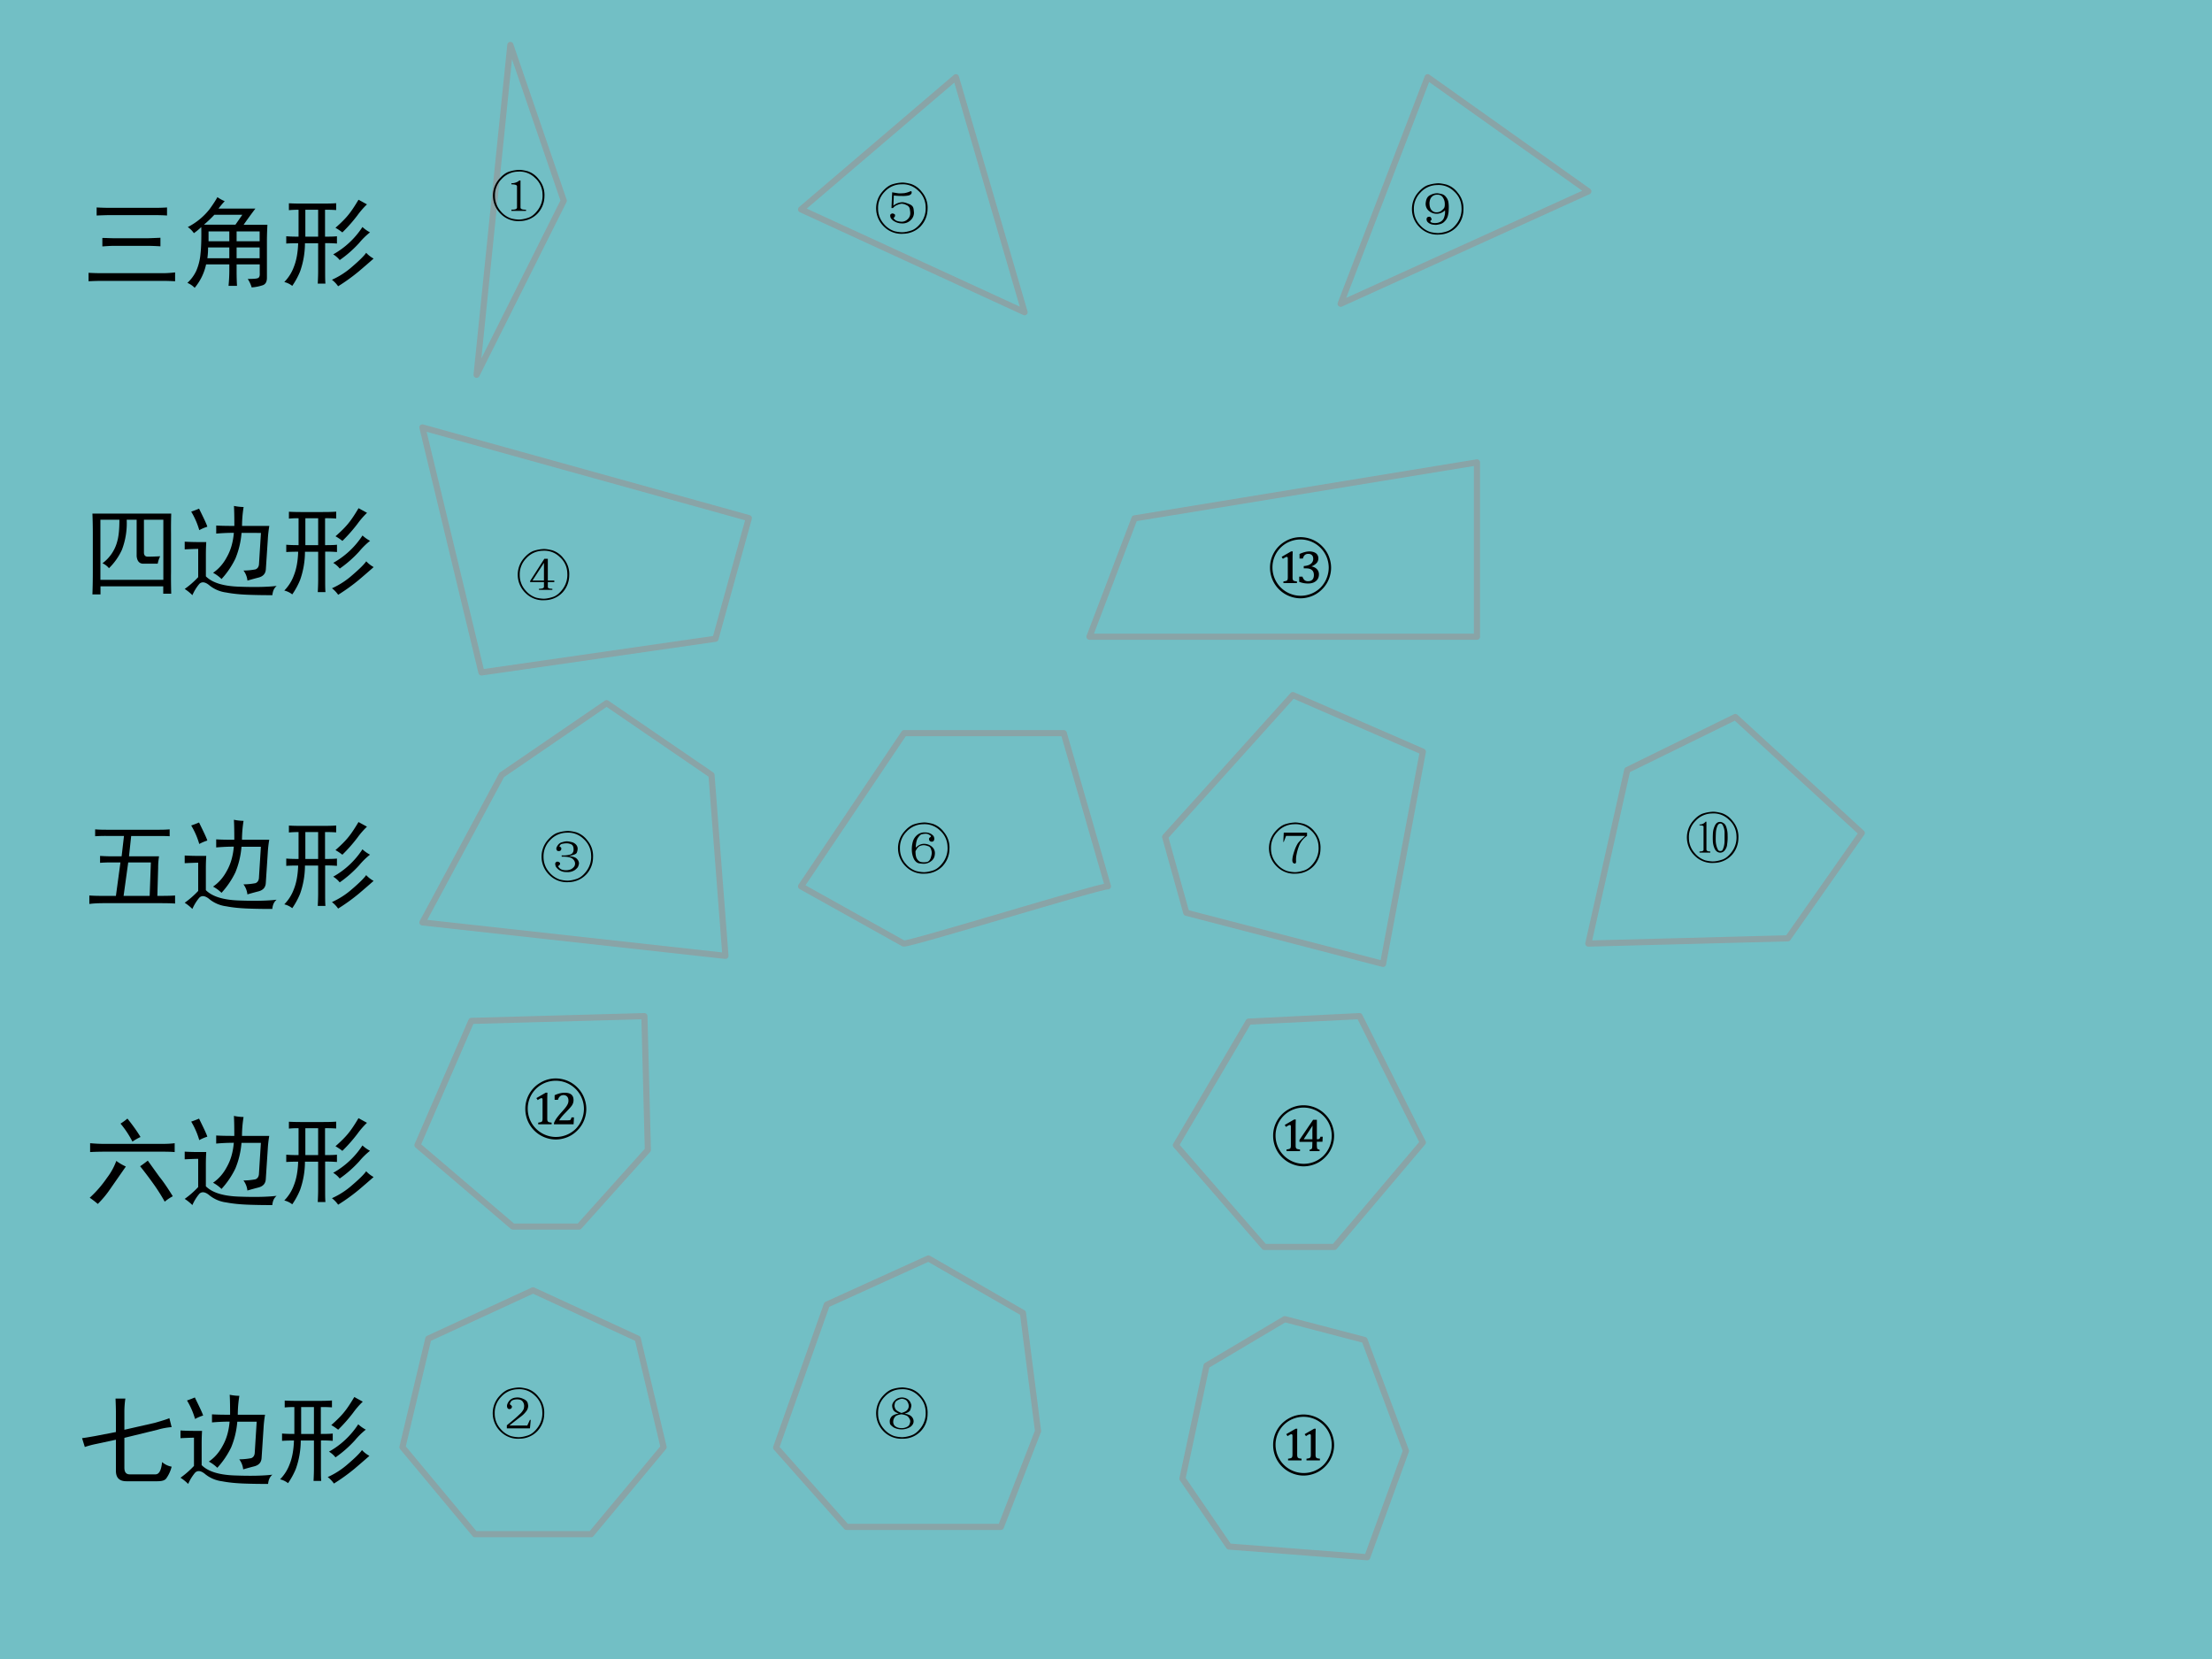 <svg xmlns="http://www.w3.org/2000/svg" xmlns:xlink="http://www.w3.org/1999/xlink" width="960" height="720" viewBox="0 0 720 540"><g data-name="P"><clipPath id="a"><path fill-rule="evenodd" d="M0 540h720V0H0Z"/></clipPath><g clip-path="url(#a)"><path fill="#72bfc5" fill-rule="evenodd" d="M0 540h720V0H0Z"/></g></g><g data-name="P"><symbol id="b"><path d="M.879 0a2.28 2.28 0 0 1-.125.004h-.61C.104.004.055.003 0 0v.086C.05.083.098.082.145.082h.609c.039 0 .08.003.125.008V0M.082.75C.134.747.182.746.227.746H.66c.05 0 .095.001.137.004V.668C.757.671.712.672.66.672H.223C.178.672.132.67.082.668V.75M.266.36C.226.36.185.357.14.354v.086C.182.44.224.437.266.437h.336C.64.438.684.44.73.442V.355A2.673 2.673 0 0 1 .602.36H.266Z"/></symbol><symbol id="c"><path d="M.426.238H.19A.55.55 0 0 0 .074 0 .223.223 0 0 1 0 .05c.04.037.069.078.09.122a.55.55 0 0 1 .043.172c.008.07.01.161.008.273A.623.623 0 0 0 .066.555a.236.236 0 0 1-.062.062.666.666 0 0 1 .223.184c.036.05.062.09.078.12A.398.398 0 0 1 .379.88.952.952 0 0 1 .316.805h.375A5.077 5.077 0 0 1 .571.64h.242A3.397 3.397 0 0 1 .808.488V.102c0-.04-.013-.064-.04-.075A.457.457 0 0 0 .653.004.315.315 0 0 1 .613.09C.665.09.7.092.715.098c.015.005.022.022.02.05v.09H.5V.16C.5.121.501.074.504.02H.418c.005.052.008.104.008.156v.062m.062.403.07.101H.274A1.287 1.287 0 0 0 .168.641h.32M.734.3v.11H.5V.3h.234m0 .172v.101H.5V.473h.234M.426.3v.11H.21A.72.72 0 0 0 .203.3h.223m0 .172v.101H.215V.473h.21Z"/></symbol><symbol id="d"><path d="M.383.84c.062 0 .11.001.144.004v-.07a1.307 1.307 0 0 1-.113.003V.504C.47.504.51.505.535.508V.434a1.267 1.267 0 0 1-.12.004V.16c0-.057 0-.101.003-.133H.34c.002.037.004.08.004.13v.28H.21A.861.861 0 0 0 .16.149.767.767 0 0 0 .081.004.213.213 0 0 1 0 .043a.432.432 0 0 1 .098.156c.026.065.04.145.043.238A1.71 1.71 0 0 1 .02.434v.074C.056.505.098.504.145.504v.273A.872.872 0 0 1 .047.773v.07C.067.842.108.84.168.84h.215M.906.28A9.813 9.813 0 0 0 .758.152 1.923 1.923 0 0 0 .547 0a.297.297 0 0 1-.063.066A.812.812 0 0 1 .691.2c.07.06.118.107.141.14A.295.295 0 0 1 .906.282M.344.504v.273h-.13V.504h.13M.87.547A.73.73 0 0 1 .761.44 1.17 1.17 0 0 0 .563.266a.248.248 0 0 1-.066.058.847.847 0 0 1 .297.278.361.361 0 0 1 .078-.055M.84.832A.826.826 0 0 1 .742.719 1.574 1.574 0 0 0 .59.547a.55.55 0 0 1-.07.047c.057.05.101.094.132.133.032.039.065.09.102.152L.84.832Z"/></symbol><use xlink:href="#b" transform="matrix(32.04 0 0 -32.04 28.83 91.551)"/><use xlink:href="#c" transform="matrix(32.04 0 0 -32.04 60.995 93.679)"/><use xlink:href="#d" transform="matrix(32.04 0 0 -32.04 92.534 93.178)"/><symbol id="e"><path d="M-2147483500-2147483500Z"/></symbol><use xlink:href="#e" transform="matrix(32.04 0 0 -32.04 68805370000 -68805370000)"/></g><g data-name="P"><symbol id="f"><path d="M.8.82A5.192 5.192 0 0 1 .798.613V.227C.797.159.798.086.8.007H.719v.075H.082V0H0c.003.083.004.161.004.234v.38C.004.677.003.746 0 .82h.8M.72.148v.61H.523V.426c0-.029.013-.043.04-.043.026 0 .067.001.125.004A.265.265 0 0 1 .663.312H.508C.474.316.454.34.449.388v.37H.348A.76.76 0 0 0 .3.454.621.621 0 0 0 .168.266a.177.177 0 0 1-.066.05.402.402 0 0 1 .152.23c.013.048.02.118.02.212H.081v-.61h.637Z"/></symbol><symbol id="g"><path d="M.504.703C.504.786.503.854.5.906A.515.515 0 0 1 .598.895 1.22 1.22 0 0 1 .582.703h.277A1.153 1.153 0 0 1 .844.57L.824.266C.822.22.798.193.754.18A3.65 3.65 0 0 1 .637.148a.206.206 0 0 1-.04.102.669.669 0 0 1 .122.012c.02.008.032.024.035.05l.02.32H.577a.858.858 0 0 0-.062-.26.858.858 0 0 0-.141-.208.365.365 0 0 1-.086.063c.057.039.104.092.14.16.04.07.063.152.071.246C.437.633.378.63.32.625v.082C.367.704.428.703.504.703M.219.54A2.077 2.077 0 0 1 .215.418V.191C.28.126.393.091.555.086.716.08.842.083.934.094.908.073.894.042.89 0 .807 0 .725.001.645.004.564.007.49.014.422.027a.34.34 0 0 0-.168.07C.21.135.174.14.148.114A.476.476 0 0 1 .078 0 .457.457 0 0 1 0 .063a.906.906 0 0 1 .137.12V.47C.09.469.044.467 0 .465v.078C.052.54.1.539.145.539h.074M.145.88C.19.788.22.727.23.695A.432.432 0 0 1 .148.66a.783.783 0 0 1-.082.188c.03.01.055.02.079.03Z"/></symbol><use xlink:href="#f" transform="matrix(32.064 0 0 -32.064 30.083 193.475)"/><use xlink:href="#g" transform="matrix(32.064 0 0 -32.064 60.12 193.726)"/><use xlink:href="#d" transform="matrix(32.064 0 0 -32.064 92.535 193.6)"/><use xlink:href="#e" transform="matrix(32.064 0 0 -32.064 68856909000 -68856909000)"/></g><g data-name="P"><symbol id="h"><path d="M.71.754c.037 0 .073.001.106.004v-.07A1.324 1.324 0 0 1 .715.69h-.29L.403.484h.305A.732.732 0 0 1 .699.367L.691.082c.084 0 .144.001.18.004V.004C.835.007.781.008.711.008H.148C.086.008.036.005 0 0v.086C.04.083.086.082.14.082h.13l.046.34H.223C.176.422.138.42.109.418v.07C.141.486.18.484.223.484h.105l.024.207H.176A1.65 1.65 0 0 1 .059.688v.07C.092.755.132.754.176.754H.71M.613.082l.012.34h-.23L.348.082h.265Z"/></symbol><use xlink:href="#h" transform="matrix(32.04 0 0 -32.04 29.08 294.236)"/><use xlink:href="#g" transform="matrix(32.04 0 0 -32.04 60.118 295.863)"/><use xlink:href="#d" transform="matrix(32.04 0 0 -32.04 92.534 295.738)"/><use xlink:href="#e" transform="matrix(32.04 0 0 -32.04 68805370000 -68805370000)"/></g><g data-name="P"><symbol id="i"><path d="M.727.61c.054 0 .1.002.136.007v-.09C.827.53.783.531.73.531H.168C.113.531.058.53.004.527v.09A1.69 1.69 0 0 1 .164.61h.563M.367.38.211.156A1.023 1.023 0 0 0 .082 0 .937.937 0 0 1 0 .063c.068.062.126.13.176.203A.646.646 0 0 1 .27.437.54.54 0 0 1 .367.38M.59.44.707.277C.741.236.787.17.844.078A.447.447 0 0 1 .762.023a1.939 1.939 0 0 1-.114.18 4.18 4.18 0 0 1-.136.18C.538.4.564.42.59.44M.383.867C.437.8.482.737.516.68A.513.513 0 0 1 .434.633a.975.975 0 0 1-.121.183.625.625 0 0 1 .07.051Z"/></symbol><use xlink:href="#i" transform="matrix(32.04 0 0 -32.04 29.205 391.878)"/><use xlink:href="#g" transform="matrix(32.04 0 0 -32.04 60.118 392.253)"/><use xlink:href="#d" transform="matrix(32.04 0 0 -32.04 92.534 392.128)"/><use xlink:href="#e" transform="matrix(32.04 0 0 -32.04 68805370000 -68805370000)"/></g><g data-name="P"><symbol id="j"><path d="m.43.523.308.07c.084.024.133.04.149.048L.91.55A.704.704 0 0 1 .766.523L.43.441V.137C.43.092.448.07.484.07h.262c.037 0 .059.042.067.125A.2.2 0 0 1 .91.148a.353.353 0 0 0-.055-.12C.84.008.81 0 .765 0H.45C.38 0 .344.035.344.105v.317l-.2-.043A.9.9 0 0 1 .028.348L0 .438C.023.44.069.448.137.46L.344.5v.188C.344.742.342.792.34.84H.44A.901.901 0 0 1 .43.71V.524Z"/></symbol><use xlink:href="#j" transform="matrix(32.04 0 0 -32.04 26.71 482.141)"/><use xlink:href="#g" transform="matrix(32.04 0 0 -32.04 58.75 483.017)"/><use xlink:href="#d" transform="matrix(32.04 0 0 -32.04 91.166 482.892)"/><use xlink:href="#e" transform="matrix(32.04 0 0 -32.04 68805370000 -68805370000)"/></g><path fill="none" stroke="#89a4a7" stroke-linejoin="round" stroke-width="2" d="m155.13 122 28.37-56.67-17.38-50.7L155.13 122Z" data-name="P"/><g data-name="P"><symbol id="k"><path d="M.332.215C.4.212.434.225.434.254v.383C.434.66.4.672.332.672v.02c.057 0 .105.016.145.05h.02V.254c0-.029.033-.042.1-.04V.192H.333v.024M.809.148a.448.448 0 0 0-.32-.14.443.443 0 0 0-.344.125.458.458 0 0 0-.043.625c.067.08.135.13.203.148a.672.672 0 0 0 .168.028C.512.934.563.926.625.91A.412.412 0 0 0 .828.762.432.432 0 0 0 .93.457.459.459 0 0 0 .809.148M.633.066c.065.021.126.07.183.149A.433.433 0 0 1 .895.5a.401.401 0 0 1-.137.29.395.395 0 0 1-.305.112.412.412 0 0 1-.3-.136.411.411 0 0 1-.118-.301.411.411 0 0 1 .106-.281.418.418 0 0 1 .191-.13.647.647 0 0 1 .133-.019c.047 0 .103.01.168.031Z"/></symbol><use xlink:href="#k" transform="matrix(18 0 0 -18 160.473 72.099)"/><symbol id="l"><path d="M-2147483500-2147483500Z"/></symbol><use xlink:href="#l" transform="matrix(18 0 0 -18 38654700000 -38654700000)"/></g><path fill="none" stroke="#89a4a7" stroke-linejoin="round" stroke-width="2" d="m260.75 68.16 50.4-43.03 22.35 76.5-72.75-33.47Z" data-name="P"/><g data-name="P"><symbol id="m"><path d="M.277.473.29.758C.346.748.39.74.418.738c.029 0 .059.002.09.004A.418.418 0 0 1 .605.77.06.06 0 0 0 .63.777c.01 0 .014-.01.012-.03C.638.726.622.713.594.702A.505.505 0 0 0 .469.691C.414.691.365.694.32.7L.312.516a.266.266 0 0 0 .16.062C.503.578.54.568.59.547.642.529.67.5.676.46A.642.642 0 0 0 .684.387.182.182 0 0 0 .62.25.206.206 0 0 0 .465.195a.265.265 0 0 0-.14.04.174.174 0 0 0-.063.062.166.166 0 0 0-.008.039c0 .013.004.022.012.027.01.008.02.012.03.012A.067.067 0 0 0 .329.363C.341.358.345.346.34.328.337.312.33.303.32.301.318.298.316.296.316.293c0-.008.01-.02.028-.035C.362.242.394.232.44.227a.152.152 0 0 1 .125.039C.6.296.617.335.617.379c0 .016-.002.04-.008.074C.604.487.583.512.547.527A.214.214 0 0 1 .46.551.238.238 0 0 1 .387.53.178.178 0 0 1 .305.473H.277M.81.148a.448.448 0 0 0-.32-.14.443.443 0 0 0-.344.125.458.458 0 0 0-.043.625c.067.08.135.13.203.148a.672.672 0 0 0 .168.028C.512.934.563.926.625.91A.412.412 0 0 0 .828.762.432.432 0 0 0 .93.457.459.459 0 0 0 .809.148M.633.066c.065.021.126.07.183.149A.433.433 0 0 1 .895.5a.401.401 0 0 1-.137.29.395.395 0 0 1-.305.112.412.412 0 0 1-.3-.136.411.411 0 0 1-.118-.301.411.411 0 0 1 .106-.281.418.418 0 0 1 .191-.13.647.647 0 0 1 .133-.019c.047 0 .103.01.168.031Z"/></symbol><use xlink:href="#m" transform="matrix(18 0 0 -18 285.183 76.229)"/><use xlink:href="#l" transform="matrix(18 0 0 -18 38654700000 -38654700000)"/></g><path fill="none" stroke="#89a4a7" stroke-linejoin="round" stroke-width="2" d="m436.38 98.88 28.32-73.75L517 62.28l-80.62 36.6Z" data-name="P"/><g data-name="P"><symbol id="n"><path d="M.348.195A.155.155 0 0 0 .28.238a.074.074 0 0 0-.015.055C.268.313.28.326.3.328c.023.005.038 0 .043-.016C.352.3.355.29.355.285.355.277.352.271.344.265.336.26.332.256.332.25c0-.005.004-.012.012-.02C.354.223.376.217.41.215c.037 0 .07.006.098.02A.137.137 0 0 1 .574.3c.013.031.021.064.024.097v.047L.563.418a.216.216 0 0 0-.11-.035.214.214 0 0 0-.144.05A.165.165 0 0 0 .25.59c.008.065.034.108.078.129a.269.269 0 0 0 .125.035C.47.754.493.75.527.742a.14.14 0 0 0 .09-.058A.191.191 0 0 0 .66.582.561.561 0 0 0 .664.465.44.44 0 0 0 .648.344.213.213 0 0 0 .594.25.166.166 0 0 0 .52.2.416.416 0 0 0 .437.183a.37.37 0 0 0-.09.011m-.03.38c0-.053.011-.093.035-.122A.111.111 0 0 1 .442.41C.48.41.51.42.531.438c.023.018.04.035.05.05.01.019.014.045.012.078 0 .037-.01.072-.031.106a.105.105 0 0 1-.098.055A.13.13 0 0 1 .359.69C.333.665.32.626.316.574M.81.148a.448.448 0 0 0-.32-.14.443.443 0 0 0-.344.125.458.458 0 0 0-.043.625c.067.08.135.13.203.148a.672.672 0 0 0 .168.028C.512.934.563.926.625.91A.412.412 0 0 0 .828.762.432.432 0 0 0 .93.457.459.459 0 0 0 .809.148M.633.066c.065.021.126.07.183.149A.433.433 0 0 1 .895.5a.401.401 0 0 1-.137.29.395.395 0 0 1-.305.112.412.412 0 0 1-.3-.136.411.411 0 0 1-.118-.301.411.411 0 0 1 .106-.281.418.418 0 0 1 .191-.13.647.647 0 0 1 .133-.019c.047 0 .103.01.168.031Z"/></symbol><use xlink:href="#n" transform="matrix(18.024 0 0 -18.024 459.583 76.491)"/><use xlink:href="#l" transform="matrix(18.024 0 0 -18.024 38706240000 -38706240000)"/></g><path fill="none" stroke="#89a4a7" stroke-linejoin="round" stroke-width="2" d="m137.5 139.13 106.25 29.52-10.86 39.26-76.18 10.97-19.21-79.75Z" data-name="P"/><g data-name="P"><symbol id="o"><path d="M.543.758V.363H.66V.336H.543v-.09c0-.02.027-.031.082-.031v-.02H.383v.02c.06 0 .09.012.09.035v.086h-.25v.02L.48.757h.063M.473.363v.32L.266.364h.207M.809.148a.448.448 0 0 0-.32-.14.443.443 0 0 0-.344.125.458.458 0 0 0-.043.625c.067.08.135.13.203.148a.672.672 0 0 0 .168.028C.512.934.563.926.625.91A.412.412 0 0 0 .828.762.432.432 0 0 0 .93.457.459.459 0 0 0 .809.148M.633.066c.065.021.126.07.183.149A.433.433 0 0 1 .895.5a.401.401 0 0 1-.137.29.395.395 0 0 1-.305.112.412.412 0 0 1-.3-.136.411.411 0 0 1-.118-.301.411.411 0 0 1 .106-.281.418.418 0 0 1 .191-.13.647.647 0 0 1 .133-.019c.047 0 .103.01.168.031Z"/></symbol><use xlink:href="#o" transform="matrix(18 0 0 -18 168.542 195.509)"/><use xlink:href="#l" transform="matrix(18 0 0 -18 38654700000 -38654700000)"/></g><path fill="none" stroke="#89a4a7" stroke-linejoin="round" stroke-width="2" d="m369.28 168.73 111.47-18.23v56.75H354.63l14.65-38.52Z" data-name="P"/><g data-name="P"><symbol id="p"><path d="M0 .551a.545.545 0 0 0 .273.476.54.54 0 0 0 .425.056A.539.539 0 0 0 .94.941a.541.541 0 0 0 .142-.243.532.532 0 0 0 0-.294.54.54 0 0 0-.142-.242A.532.532 0 0 0 .698.02a.532.532 0 0 0-.294 0A.552.552 0 0 0 0 .551m.044 0A.51.51 0 0 1 .91.19a.522.522 0 0 1 .15.362.51.51 0 0 1-.868.363A.504.504 0 0 1 .044.55M.407.38c0-.014 0-.025.002-.033A.064.064 0 0 1 .416.328.044.044 0 0 1 .423.32.047.047 0 0 1 .436.313a.202.202 0 0 1 .05-.008V.274H.242v.03a.332.332 0 0 1 .042.008.05.05 0 0 1 .024.011.037.037 0 0 1 .01.022c.002.009.003.02.003.034v.34C.32.738.315.747.303.747a.066.066 0 0 1-.03-.01.435.435 0 0 1-.041-.025L.21.748l.17.098h.03A3.096 3.096 0 0 1 .407.734V.379m.126.338V.8a.57.57 0 0 0 .094.034.335.335 0 0 0 .084.012.25.25 0 0 0 .067-.009.147.147 0 0 0 .051-.024.105.105 0 0 0 .032-.039.113.113 0 0 0 .012-.05C.873.69.863.661.843.638A.235.235 0 0 0 .75.577V.575a.193.193 0 0 0 .05-.016A.153.153 0 0 0 .843.53a.133.133 0 0 0 .04-.099.167.167 0 0 0-.012-.065.148.148 0 0 0-.038-.052.176.176 0 0 0-.061-.035.26.26 0 0 0-.084-.012.415.415 0 0 0-.161.03V.39h.059A.143.143 0 0 1 .624.327.096.096 0 0 1 .687.308c.034 0 .06.01.078.028.018.02.027.047.027.084C.792.46.78.49.756.51.733.53.698.54.652.54H.609v.042a.29.29 0 0 1 .075.013c.022.007.04.017.054.028A.11.11 0 0 1 .78.71C.78.74.773.763.757.778.742.794.72.802.69.802.639.802.608.774.593.717h-.06Z"/></symbol><use xlink:href="#p" transform="matrix(18.024 0 0 -18.024 413.39 194.734)"/><use xlink:href="#l" transform="matrix(18.024 0 0 -18.024 38706240000 -38706240000)"/></g><path fill="none" stroke="#89a4a7" stroke-linejoin="round" stroke-width="2" d="m163.31 252.25 34.14-23.37 34.14 23.37 4.54 58.88-98.63-10.89 25.81-47.99Z" data-name="P"/><g data-name="P"><symbol id="q"><path d="M.488.48C.57.473.62.454.641.426A.118.118 0 0 0 .676.348.15.15 0 0 0 .664.3C.66.28.638.255.602.227A.241.241 0 0 0 .449.19a.231.231 0 0 0-.14.043C.277.26.259.281.254.297a.166.166 0 0 0-.008.039c0 .016.004.026.012.031.01.008.02.012.027.012A.07.07 0 0 0 .32.367C.333.36.337.347.332.332A.05.05 0 0 0 .309.305C.303.302.3.299.3.297.3.289.31.275.332.254.355.234.393.223.445.223c.052.002.091.015.117.039.03.023.043.05.043.082C.605.375.59.404.56.43.527.458.462.47.363.469v.023A.45.45 0 0 1 .52.508C.56.523.58.555.578.602c0 .046-.014.076-.043.09A.206.206 0 0 1 .45.71.336.336 0 0 1 .387.703C.363.701.347.693.336.68.328.67.324.66.324.656c0-.008.004-.011.012-.011.016-.006.022-.019.02-.04C.352.585.34.573.32.57.3.568.285.572.277.582a.067.067 0 0 0-.011.031c0 .016.009.037.027.063.02.028.047.047.078.054.034.01.063.016.086.016A.376.376 0 0 0 .535.734.154.154 0 0 0 .621.688.11.11 0 0 0 .652.613a.217.217 0 0 0-.015-.07C.629.517.579.496.488.48m.32-.332a.448.448 0 0 0-.32-.14.443.443 0 0 0-.343.125.458.458 0 0 0-.043.625c.067.08.135.13.203.148a.672.672 0 0 0 .168.028C.512.934.563.926.625.91A.412.412 0 0 0 .828.762.432.432 0 0 0 .93.457.459.459 0 0 0 .809.148M.633.066c.065.021.126.07.183.149A.433.433 0 0 1 .895.5a.401.401 0 0 1-.137.29.395.395 0 0 1-.305.112.412.412 0 0 1-.3-.136.411.411 0 0 1-.118-.301.411.411 0 0 1 .106-.281.418.418 0 0 1 .191-.13.647.647 0 0 1 .133-.019c.047 0 .103.01.168.031Z"/></symbol><use xlink:href="#q" transform="matrix(18 0 0 -18 176.292 287.279)"/><use xlink:href="#l" transform="matrix(18 0 0 -18 38654700000 -38654700000)"/></g><path fill="none" stroke="#89a4a7" stroke-linejoin="round" stroke-width="2" d="M294.3 238.63h51.95l14.38 49.87c-1.73-.44-64.8 19.05-66.52 18.62l-33.36-18.62 33.55-49.87Z" data-name="P"/><g data-name="P"><symbol id="r"><path d="M.32.477c.052.052.107.075.164.07A.209.209 0 0 0 .625.484a.152.152 0 0 0 .04-.132A.16.16 0 0 0 .593.23a.213.213 0 0 0-.13-.043.637.637 0 0 0-.081.008C.346.201.315.225.289.27A.384.384 0 0 0 .25.426a.505.505 0 0 0 .02.168.246.246 0 0 0 .085.12.203.203 0 0 0 .13.04C.53.754.568.744.597.727.626.708.643.69.648.676a.104.104 0 0 0 .008-.04.07.07 0 0 0-.011-.034C.639.592.626.586.605.586.587.589.575.596.566.609A.163.163 0 0 0 .56.637c0 .01.007.02.023.031.008.005.012.01.012.016C.594.69.584.7.566.71A.111.111 0 0 1 .5.73.336.336 0 0 1 .437.722C.414.72.39.699.363.66.337.624.323.562.32.477M.316.414c0-.068.01-.115.028-.14A.131.131 0 0 1 .402.222a.257.257 0 0 1 .13 0C.556.23.576.253.59.289c.013.04.02.072.02.098 0 .02-.006.044-.016.07a.073.073 0 0 1-.055.05.223.223 0 0 1-.074.016.192.192 0 0 1-.07-.015C.368.498.342.466.316.414M.81.148a.448.448 0 0 0-.32-.14.443.443 0 0 0-.344.125.458.458 0 0 0-.043.625c.067.08.135.13.203.148a.672.672 0 0 0 .168.028C.512.934.563.926.625.91A.412.412 0 0 0 .828.762.432.432 0 0 0 .93.457.459.459 0 0 0 .809.148M.633.066c.065.021.126.07.183.149A.433.433 0 0 1 .895.5a.401.401 0 0 1-.137.29.395.395 0 0 1-.305.112.412.412 0 0 1-.3-.136.411.411 0 0 1-.118-.301.411.411 0 0 1 .106-.281.418.418 0 0 1 .191-.13.647.647 0 0 1 .133-.019c.047 0 .103.01.168.031Z"/></symbol><use xlink:href="#r" transform="matrix(18 0 0 -18 292.303 284.519)"/><use xlink:href="#l" transform="matrix(18 0 0 -18 38654700000 -38654700000)"/></g><path fill="none" stroke="#89a4a7" stroke-linejoin="round" stroke-width="2" d="m379.25 272.41 41.56-46.16 42.32 18.41-12.95 69.09-64.05-16.65-6.88-24.69Z" data-name="P"/><g data-name="P"><symbol id="s"><path d="M.266.75h.421V.691A.39.39 0 0 1 .555.54.816.816 0 0 1 .5.367.488.488 0 0 1 .488.242C.491.214.486.197.473.192.46.188.447.193.433.206.422.22.418.245.423.281.427.321.44.368.46.426a.64.64 0 0 0 .062.133c.024.03.067.075.13.132H.308L.266.582H.258L.266.75M.809.148a.448.448 0 0 0-.32-.14.443.443 0 0 0-.344.125.458.458 0 0 0-.043.625c.067.08.135.13.203.148a.672.672 0 0 0 .168.028C.512.934.563.926.625.91A.412.412 0 0 0 .828.762.432.432 0 0 0 .93.457.459.459 0 0 0 .809.148M.633.066c.065.021.126.07.183.149A.433.433 0 0 1 .895.5a.401.401 0 0 1-.137.29.395.395 0 0 1-.305.112.412.412 0 0 1-.3-.136.411.411 0 0 1-.118-.301.411.411 0 0 1 .106-.281.418.418 0 0 1 .191-.13.647.647 0 0 1 .133-.019c.047 0 .103.01.168.031Z"/></symbol><use xlink:href="#s" transform="matrix(18 0 0 -18 413.072 284.519)"/><use xlink:href="#l" transform="matrix(18 0 0 -18 38654700000 -38654700000)"/></g><path fill="none" stroke="#89a4a7" stroke-linejoin="round" stroke-width="2" d="m529.67 250.64 35.17-17.26L606 271.14l-24.06 34.28-64.94 1.71 12.67-56.49Z" data-name="P"/><g data-name="P"><symbol id="t"><path d="M.5.672c.018.042.042.066.07.074A.1.1 0 0 0 .656.73C.685.715.704.686.715.645a.447.447 0 0 0 .02-.141.786.786 0 0 0-.008-.156.192.192 0 0 0-.051-.121.1.1 0 0 0-.09-.032C.552.201.525.221.504.258a.374.374 0 0 0-.035.129c-.003.05-.003.099 0 .148A.364.364 0 0 0 .5.672M.543.285C.556.254.566.235.574.23A.07.07 0 0 1 .605.223c.008 0 .017.002.028.007.01.008.02.03.031.063.01.034.016.074.016.121v.137a.287.287 0 0 1-.024.12C.643.707.625.722.602.72.578.719.56.702.547.668A.38.38 0 0 1 .523.555 2.158 2.158 0 0 1 .52.415a.423.423 0 0 1 .023-.13M.227.195v.02C.276.215.3.225.3.246v.41C.306.677.28.687.227.687v.016a.13.13 0 0 1 .109.05h.016V.25c0-.023.023-.035.07-.035v-.02H.227M.809.148a.448.448 0 0 0-.32-.14.443.443 0 0 0-.344.125.458.458 0 0 0-.043.625c.067.08.135.13.203.148a.672.672 0 0 0 .168.028C.512.934.563.926.625.91A.412.412 0 0 0 .828.762.432.432 0 0 0 .93.457.459.459 0 0 0 .809.148M.633.066c.065.021.126.07.183.149A.433.433 0 0 1 .895.5a.401.401 0 0 1-.137.29.395.395 0 0 1-.305.112.412.412 0 0 1-.3-.136.411.411 0 0 1-.118-.301.411.411 0 0 1 .106-.281.418.418 0 0 1 .191-.13.647.647 0 0 1 .133-.019c.047 0 .103.01.168.031Z"/></symbol><use xlink:href="#t" transform="matrix(18 0 0 -18 549.102 281.019)"/><use xlink:href="#l" transform="matrix(18 0 0 -18 38654700000 -38654700000)"/></g><path fill="none" stroke="#89a4a7" stroke-linejoin="round" stroke-width="2" d="m135.88 372.75 17.54-40.45 56.33-1.55 1.13 43.55-22.38 24.95h-21.56l-31.06-26.5Z" data-name="P"/><g data-name="P"><symbol id="u"><path d="M0 .551a.545.545 0 0 0 .273.476.54.54 0 0 0 .425.056A.539.539 0 0 0 .94.941a.541.541 0 0 0 .142-.243.532.532 0 0 0 0-.294.54.54 0 0 0-.142-.242A.532.532 0 0 0 .698.02a.532.532 0 0 0-.294 0A.552.552 0 0 0 0 .551m.044 0A.51.51 0 0 1 .91.19a.522.522 0 0 1 .15.362.51.51 0 0 1-.868.363A.504.504 0 0 1 .044.55M.397.38c0-.014 0-.025.002-.033A.064.064 0 0 1 .406.328.044.044 0 0 1 .414.32.047.047 0 0 1 .426.313a.202.202 0 0 1 .05-.008V.274H.233v.03a.332.332 0 0 1 .042.008.05.05 0 0 1 .024.011.037.037 0 0 1 .01.022c.002.009.003.02.003.034v.34c0 .019-.006.028-.018.028a.066.066 0 0 1-.03-.01.435.435 0 0 1-.04-.025L.2.748l.17.098H.4A3.096 3.096 0 0 1 .397.734V.379M.763.346l.031.001a.042.042 0 0 1 .02.007A.025.025 0 0 1 .82.36a.106.106 0 0 1 .01.022l.005.017H.88L.873.274H.518v.023a.452.452 0 0 0 .048.088 1.264 1.264 0 0 0 .088.107c.027.03.049.055.065.075.017.021.03.04.038.055a.16.16 0 0 1 .018.041.156.156 0 0 1 0 .078.09.09 0 0 1-.017.032.07.07 0 0 1-.028.021.09.09 0 0 1-.039.008C.641.802.608.774.59.717H.53V.8a.527.527 0 0 0 .098.035c.03.007.057.01.081.01.055 0 .095-.01.123-.033.027-.023.04-.056.04-.1A.173.173 0 0 0 .83.598.617.617 0 0 0 .792.554L.726.484A1.516 1.516 0 0 1 .659.411.541.541 0 0 1 .612.346h.15Z"/></symbol><use xlink:href="#u" transform="matrix(18 0 0 -18 170.989 370.889)"/><use xlink:href="#l" transform="matrix(18 0 0 -18 38654700000 -38654700000)"/></g><path fill="none" stroke="#89a4a7" stroke-linejoin="round" stroke-width="2" d="m382.75 372.76 23.67-40.23 36.1-1.78 20.61 41.12-28.79 34h-22.81l-28.78-33.11Z" data-name="P"/><g data-name="P"><symbol id="v"><path d="M0 .551a.545.545 0 0 0 .273.476.54.54 0 0 0 .425.056A.539.539 0 0 0 .94.941a.541.541 0 0 0 .142-.243.532.532 0 0 0 0-.294.54.54 0 0 0-.142-.242A.532.532 0 0 0 .698.02a.532.532 0 0 0-.294 0A.552.552 0 0 0 0 .551m.044 0A.51.51 0 0 1 .91.19a.522.522 0 0 1 .15.362.51.51 0 0 1-.868.363A.504.504 0 0 1 .044.55M.407.38c0-.014 0-.025.002-.033A.064.064 0 0 1 .416.328.044.044 0 0 1 .423.32.047.047 0 0 1 .436.313a.202.202 0 0 1 .05-.008V.274H.242v.03a.332.332 0 0 1 .042.008.05.05 0 0 1 .024.011.037.037 0 0 1 .01.022c.002.009.003.02.003.034v.34C.32.738.315.747.303.747a.066.066 0 0 1-.03-.01.435.435 0 0 1-.041-.025L.21.748l.17.098h.03A3.096 3.096 0 0 1 .407.734V.379M.66.3a.137.137 0 0 1 .021.006c.006.002.01.005.014.008a.033.033 0 0 1 .01.019.363.363 0 0 1 .003.048L.71.442H.476v.035l.247.364h.068V.49h.026a.04.04 0 0 1 .016.006.034.034 0 0 1 .013.013.12.12 0 0 1 .01.026h.041L.892.444H.79V.378A.48.48 0 0 1 .795.33.043.043 0 0 1 .798.32.036.036 0 0 1 .812.309.137.137 0 0 1 .84.3V.274H.66v.025m-.105.19H.71v.1a1.556 1.556 0 0 0 .002.116l.001.03L.555.493V.489Z"/></symbol><use xlink:href="#v" transform="matrix(18 0 0 -18 414.399 379.629)"/><use xlink:href="#l" transform="matrix(18 0 0 -18 38654700000 -38654700000)"/></g><path fill="none" stroke="#89a4a7" stroke-linejoin="round" stroke-width="2" d="m131 471.047 8.42-35.327L173.5 420l34.08 15.72 8.42 35.327-23.59 28.328h-37.82Z" data-name="P"/><g data-name="P"><symbol id="w"><path d="M.809.148a.448.448 0 0 0-.32-.14.443.443 0 0 0-.344.125.458.458 0 0 0-.043.625c.067.08.135.13.203.148a.672.672 0 0 0 .168.028C.512.934.563.926.625.91A.412.412 0 0 0 .828.762.432.432 0 0 0 .93.457.459.459 0 0 0 .809.148M.633.066c.065.021.126.07.183.149A.433.433 0 0 1 .895.5a.401.401 0 0 1-.137.29.395.395 0 0 1-.305.112.412.412 0 0 1-.3-.136.411.411 0 0 1-.118-.301.411.411 0 0 1 .106-.281.418.418 0 0 1 .191-.13.647.647 0 0 1 .133-.019c.047 0 .103.01.168.031M.3.246h.324l.047.102h.015L.672.195H.254V.25C.36.336.436.401.48.445A.3.3 0 0 1 .56.547a.27.27 0 0 1 .007.055.13.13 0 0 1-.03.082C.515.71.481.72.43.719.378.716.344.703.328.679a.133.133 0 0 1-.02-.046C.309.628.31.625.314.625a.052.052 0 0 0 .023-.02C.346.598.349.587.344.575.34.56.332.551.316.546A.042.042 0 0 0 .277.55C.264.56.257.578.257.6c0 .027.013.055.036.087A.17.17 0 0 0 .406.75c.05.008.097.001.14-.02C.595.71.622.685.63.656A.227.227 0 0 0 .64.598a.163.163 0 0 0-.032-.09A.473.473 0 0 0 .5.402 10.985 10.985 0 0 1 .3.246Z"/></symbol><use xlink:href="#w" transform="matrix(18 0 0 -18 160.403 468.433)"/><use xlink:href="#l" transform="matrix(18 0 0 -18 38654700000 -38654700000)"/></g><path fill="none" stroke="#89a4a7" stroke-linejoin="round" stroke-width="2" d="m252.63 471.189 16.49-46.539 33.08-15.03 30.76 17.72 4.92 38.47L325.79 497h-50.27l-22.89-25.811Z" data-name="P"/><g data-name="P"><symbol id="x"><path d="M.516.46C.58.45.625.43.648.399A.115.115 0 0 0 .676.305C.67.27.648.24.609.215A.304.304 0 0 0 .32.21C.28.237.255.26.25.28a.416.416 0 0 0-.004.043c0 .029.01.056.031.082.021.026.065.046.133.059C.36.478.327.499.31.527a.166.166 0 0 0-.02.09c.005.029.02.055.043.078.023.026.05.043.082.051.031.008.06.01.086.004A.173.173 0 0 0 .574.719.147.147 0 0 0 .621.66C.631.64.637.621.637.605A.29.29 0 0 0 .62.535C.613.504.578.48.516.461M.457.449C.397.441.358.426.34.402A.137.137 0 0 1 .309.32.1.1 0 0 1 .344.234.176.176 0 0 1 .445.2a.201.201 0 0 1 .11.02C.583.234.6.253.605.273A.15.15 0 0 1 .617.32c0 .024-.01.048-.031.075C.568.423.525.44.457.449m0 .024c.055.015.09.034.105.054a.114.114 0 0 1 .028.07.144.144 0 0 1-.02.071.094.094 0 0 1-.054.05.192.192 0 0 1-.047.012.181.181 0 0 1-.074-.023C.365.694.348.676.34.652A.274.274 0 0 1 .332.605c0-.02.007-.042.02-.066C.365.52.4.496.457.473M.492.008a.45.45 0 0 0-.344.12.464.464 0 0 0-.047.629C.17.84.238.889.306.908a.672.672 0 0 0 .168.027C.512.934.563.926.625.91A.412.412 0 0 0 .828.762.432.432 0 0 0 .93.457a.444.444 0 0 0-.438-.45m.14.06c.066.02.127.07.184.148A.433.433 0 0 1 .895.5a.401.401 0 0 1-.137.29.395.395 0 0 1-.305.112.412.412 0 0 1-.3-.136.411.411 0 0 1-.118-.301.411.411 0 0 1 .106-.281.418.418 0 0 1 .191-.13.647.647 0 0 1 .133-.019c.047 0 .103.01.168.031Z"/></symbol><use xlink:href="#x" transform="matrix(18 0 0 -18 285.183 468.433)"/><use xlink:href="#l" transform="matrix(18 0 0 -18 38654700000 -38654700000)"/></g><path fill="none" stroke="#89a4a7" stroke-linejoin="round" stroke-width="2" d="m384.88 481.294 7.85-36.791 25.46-15.123 25.96 6.78 13.48 36.095-12.6 34.62-45.01-3.477-15.14-22.104Z" data-name="P"/><g data-name="P"><symbol id="y"><path d="M0 .551a.545.545 0 0 0 .273.476.54.54 0 0 0 .425.056A.539.539 0 0 0 .94.941a.541.541 0 0 0 .142-.243.532.532 0 0 0 0-.294.54.54 0 0 0-.142-.242A.532.532 0 0 0 .698.02a.532.532 0 0 0-.294 0A.552.552 0 0 0 0 .551m.044 0A.51.51 0 0 1 .91.19a.522.522 0 0 1 .15.362.51.51 0 0 1-.868.363A.504.504 0 0 1 .044.55M.435.38c0-.014 0-.025.003-.033A.064.064 0 0 1 .444.328.044.044 0 0 1 .452.32.047.047 0 0 1 .464.313a.202.202 0 0 1 .05-.008V.274H.27v.03a.332.332 0 0 1 .042.008.05.05 0 0 1 .024.011.037.037 0 0 1 .01.022C.349.354.35.365.35.379v.34C.35.738.343.747.331.747a.066.066 0 0 1-.03-.01.435.435 0 0 1-.04-.025L.237.748l.17.098h.03A3.096 3.096 0 0 1 .435.734V.379m.332 0c0-.014 0-.025.003-.033A.064.064 0 0 1 .776.328.044.044 0 0 1 .784.32.047.047 0 0 1 .796.313a.202.202 0 0 1 .05-.008V.274H.603v.03a.332.332 0 0 1 .043.008.05.05 0 0 1 .023.011.037.037 0 0 1 .01.022c.002.009.003.02.003.034v.34c0 .019-.006.028-.018.028a.066.066 0 0 1-.03-.01.435.435 0 0 1-.04-.025L.57.748l.17.098h.03A3.096 3.096 0 0 1 .767.734V.379Z"/></symbol><use xlink:href="#y" transform="matrix(18 0 0 -18 414.399 480.28)"/><use xlink:href="#l" transform="matrix(18 0 0 -18 38654700000 -38654700000)"/></g></svg>